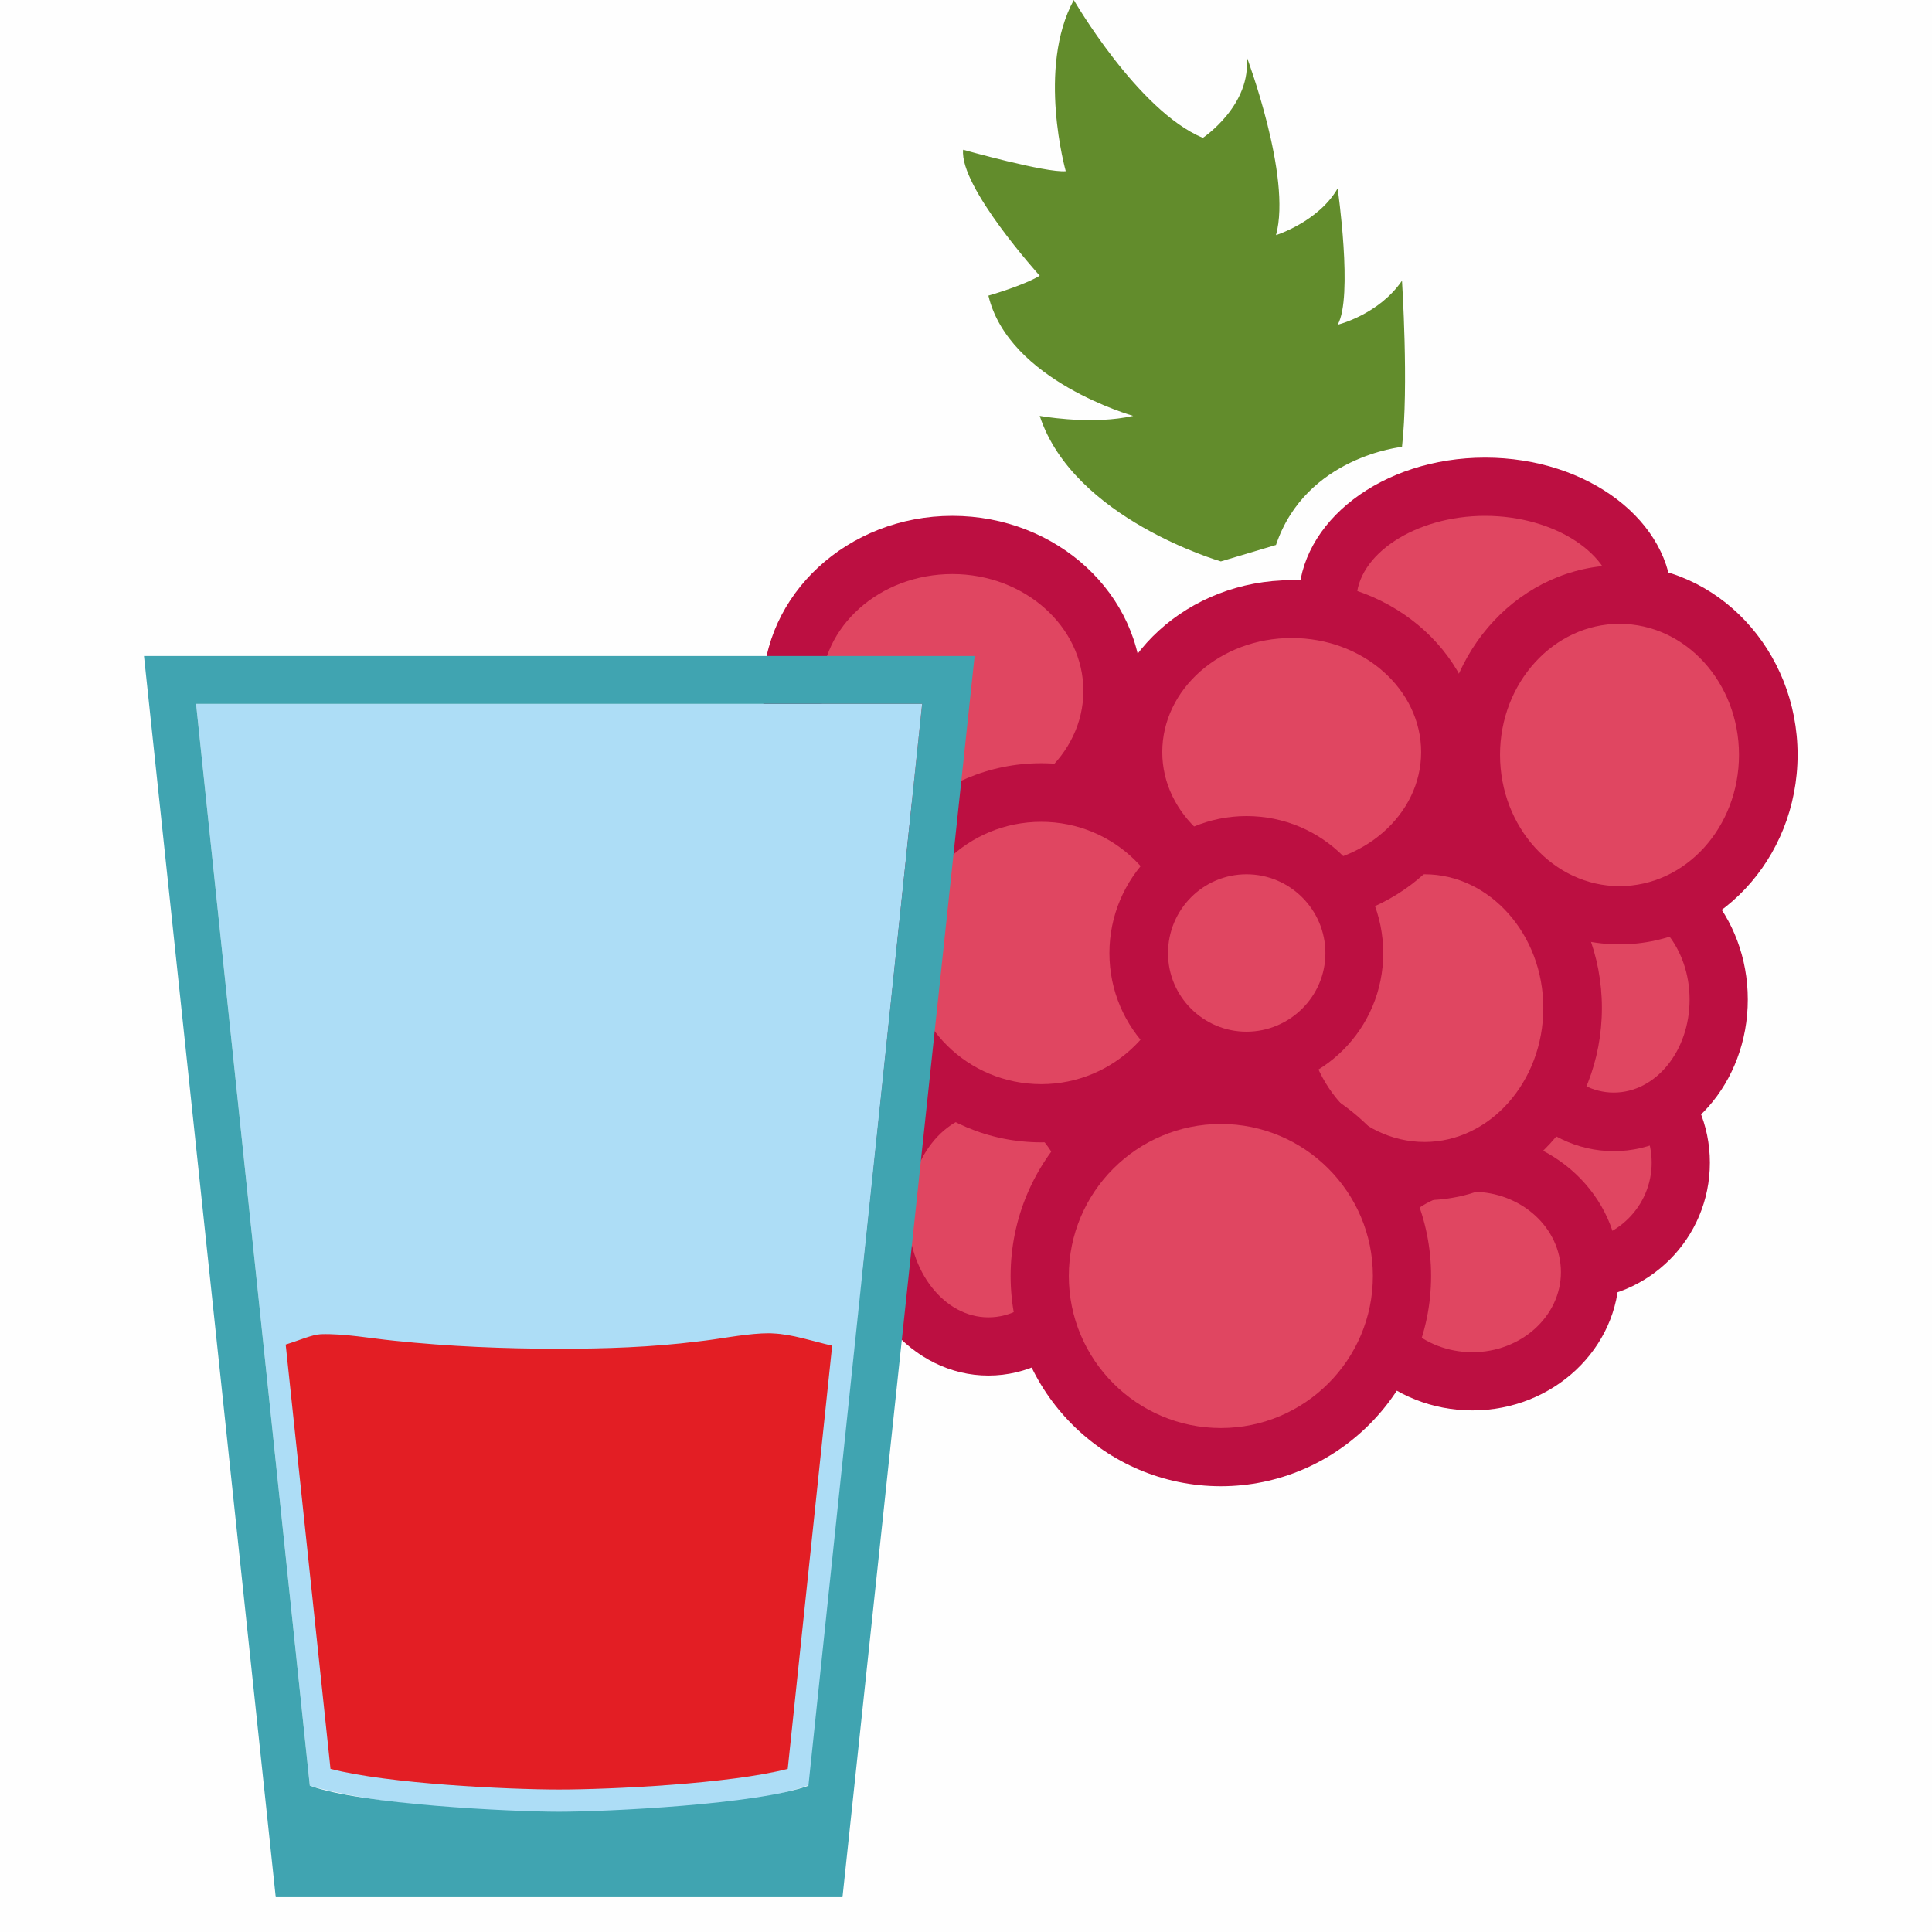 <?xml version="1.0" encoding="UTF-8" standalone="no"?>
<svg
   xmlns:dc="http://purl.org/dc/elements/1.1/"
   xmlns:cc="http://creativecommons.org/ns#"
   xmlns:rdf="http://www.w3.org/1999/02/22-rdf-syntax-ns#"
   xmlns:svg="http://www.w3.org/2000/svg"
   xmlns="http://www.w3.org/2000/svg"
   id="svg71"
   viewBox="0 0 5045 5045"
   style="clip-rule:evenodd;fill-rule:evenodd;image-rendering:optimizeQuality;shape-rendering:geometricPrecision;text-rendering:geometricPrecision"
   version="1.1"
   height="50.45mm"
   width="50.45mm"
   xml:space="preserve">
 <defs
   id="defs4">
  <style
   id="style2"
   type="text/css">
   <![CDATA[
    .fil0 {fill:#FEFEFE}
    .fil6 {fill:#E31E24}
    .fil3 {fill:#628C2C;fill-rule:nonzero}
    .fil2 {fill:#BC0F41;fill-rule:nonzero}
    .fil1 {fill:#E04661;fill-rule:nonzero}
    .fil4 {fill:#ADDDF6;}
    .fil5 {fill:#40A4B1;}
   ]]>
  </style>
 </defs>
 <g
   transform="translate(-9158,-11352)"
   id="Vrstva_x0020_1">
  <rect
   style="fill:#fefefe"
   id="rect7"
   height="5045"
   width="5045"
   y="11352"
   x="9158"
   class="fil0" />
  <g
   id="_731350368">
   <path
   style="fill:#e04661;fill-rule:nonzero"
   id="path9"
   d="m 13547,14388 c 0,156 -126,282 -282,282 -155,0 -281,-126 -281,-282 0,-155 126,-281 281,-281 156,0 282,126 282,281 z"
   class="fil1" />
   <path
   style="fill:#bc0f41;fill-rule:nonzero"
   id="path11"
   d="m 13265,14183 c -113,0 -205,92 -205,205 0,114 92,206 205,206 113,0 206,-92 206,-206 0,-113 -93,-205 -206,-205 z m 0,563 c -197,0 -357,-160 -357,-358 0,-197 160,-357 357,-357 198,0 358,160 358,357 0,198 -160,358 -358,358 z"
   class="fil2" />
   <path
   style="fill:#e04661;fill-rule:nonzero"
   id="path13"
   d="m 13448,12920 c 0,164 -184,297 -412,297 -227,0 -411,-133 -411,-297 0,-164 184,-297 411,-297 228,0 412,133 412,297 z"
   class="fil1" />
   <path
   style="fill:#bc0f41;fill-rule:nonzero"
   id="path15"
   d="m 13036,12699 c -182,0 -336,101 -336,221 0,120 154,221 336,221 182,0 336,-101 336,-221 0,-120 -154,-221 -336,-221 z m 0,595 c -269,0 -487,-168 -487,-374 0,-206 218,-373 487,-373 269,0 488,167 488,373 0,206 -219,374 -488,374 z"
   class="fil2" />
   <path
   style="fill:#e04661;fill-rule:nonzero"
   id="path17"
   d="m 12063,13156 c 0,210 -187,380 -418,380 -232,0 -419,-170 -419,-380 0,-211 187,-381 419,-381 231,0 418,170 418,381 z"
   class="fil1" />
   <path
   style="fill:#bc0f41;fill-rule:nonzero"
   id="path19"
   d="m 11645,12851 c -190,0 -343,137 -343,305 0,168 153,304 343,304 188,0 342,-136 342,-304 0,-168 -154,-305 -342,-305 z m 0,761 c -273,0 -495,-205 -495,-456 0,-252 222,-457 495,-457 273,0 495,205 495,457 0,251 -222,456 -495,456 z"
   class="fil2" />
   <path
   style="fill:#e04661;fill-rule:nonzero"
   id="path21"
   d="m 13310,14674 c 0,157 -138,285 -307,285 -170,0 -308,-128 -308,-285 0,-158 138,-286 308,-286 169,0 307,128 307,286 z"
   class="fil1" />
   <path
   style="fill:#bc0f41;fill-rule:nonzero"
   id="path23"
   d="m 13003,14464 c -128,0 -232,94 -232,210 0,115 104,209 232,209 127,0 231,-94 231,-209 0,-116 -104,-210 -231,-210 z m 0,571 c -212,0 -384,-162 -384,-361 0,-199 172,-362 384,-362 211,0 383,163 383,362 0,199 -172,361 -383,361 z"
   class="fil2" />
   <path
   style="fill:#e04661;fill-rule:nonzero"
   id="path25"
   d="m 13646,13962 c 0,177 -123,320 -274,320 -151,0 -274,-143 -274,-320 0,-177 123,-319 274,-319 151,0 274,142 274,319 z"
   class="fil1" />
   <path
   style="fill:#bc0f41;fill-rule:nonzero"
   id="path27"
   d="m 13372,13719 c -109,0 -198,109 -198,243 0,135 89,243 198,243 109,0 198,-108 198,-243 0,-134 -89,-243 -198,-243 z m 0,639 c -193,0 -350,-178 -350,-396 0,-218 157,-396 350,-396 193,0 350,178 350,396 0,218 -157,396 -350,396 z"
   class="fil2" />
   <path
   style="fill:#e04661;fill-rule:nonzero"
   id="path29"
   d="m 11629,13832 c 0,202 -123,365 -273,365 -152,0 -275,-163 -275,-365 0,-201 123,-365 275,-365 150,0 273,164 273,365 z"
   class="fil1" />
   <path
   style="fill:#bc0f41;fill-rule:nonzero"
   id="path31"
   d="m 11356,13544 c -108,0 -199,132 -199,288 0,157 91,289 199,289 107,0 197,-132 197,-289 0,-156 -90,-288 -197,-288 z m 0,729 c -194,0 -351,-198 -351,-441 0,-243 157,-441 351,-441 193,0 349,198 349,441 0,243 -156,441 -349,441 z"
   class="fil2" />
   <path
   style="fill:#e04661;fill-rule:nonzero"
   id="path33"
   d="m 12025,14526 c 0,188 -128,342 -286,342 -157,0 -284,-154 -284,-342 0,-190 127,-343 284,-343 158,0 286,153 286,343 z"
   class="fil1" />
   <path
   style="fill:#bc0f41;fill-rule:nonzero"
   id="path35"
   d="m 11739,14259 c -115,0 -209,119 -209,267 0,146 94,266 209,266 116,0 210,-120 210,-266 0,-148 -94,-267 -210,-267 z m 0,685 c -199,0 -360,-188 -360,-418 0,-232 161,-419 360,-419 200,0 362,187 362,419 0,230 -162,418 -362,418 z"
   class="fil2" />
   <path
   style="fill:#e04661;fill-rule:nonzero"
   id="path37"
   d="m 12299,13840 c 0,232 -189,419 -422,419 -234,0 -422,-187 -422,-419 0,-231 188,-419 422,-419 233,0 422,188 422,419 z"
   class="fil1" />
   <path
   style="fill:#bc0f41;fill-rule:nonzero"
   id="path39"
   d="m 11877,13498 c -192,0 -347,153 -347,342 0,189 155,343 347,343 191,0 346,-154 346,-343 0,-189 -155,-342 -346,-342 z m 0,837 c -275,0 -498,-222 -498,-495 0,-272 223,-495 498,-495 274,0 498,223 498,495 0,273 -224,495 -498,495 z"
   class="fil2" />
   <path
   style="fill:#e04661;fill-rule:nonzero"
   id="path41"
   d="m 13264,13984 c 0,235 -173,426 -386,426 -214,0 -388,-191 -388,-426 0,-234 174,-425 388,-425 213,0 386,191 386,425 z"
   class="fil1" />
   <path
   style="fill:#bc0f41;fill-rule:nonzero"
   id="path43"
   d="m 12878,13635 c -172,0 -312,157 -312,349 0,193 140,350 312,350 170,0 310,-157 310,-350 0,-192 -140,-349 -310,-349 z m 0,851 c -256,0 -463,-225 -463,-502 0,-276 207,-501 463,-501 255,0 463,225 463,501 0,277 -208,502 -463,502 z"
   class="fil2" />
   <path
   style="fill:#e04661;fill-rule:nonzero"
   id="path45"
   d="m 12819,14684 c 0,261 -212,473 -473,473 -261,0 -473,-212 -473,-473 0,-261 212,-473 473,-473 261,0 473,212 473,473 z"
   class="fil1" />
   <path
   style="fill:#bc0f41;fill-rule:nonzero"
   id="path47"
   d="m 12346,14287 c -219,0 -397,178 -397,397 0,219 178,397 397,397 219,0 397,-178 397,-397 0,-219 -178,-397 -397,-397 z m 0,946 c -303,0 -549,-247 -549,-549 0,-303 246,-550 549,-550 302,0 549,247 549,550 0,302 -247,549 -549,549 z"
   class="fil2" />
   <path
   style="fill:#e04661;fill-rule:nonzero"
   id="path49"
   d="m 12946,13316 c 0,205 -186,372 -415,372 -229,0 -414,-167 -414,-372 0,-207 185,-374 414,-374 229,0 415,167 415,374 z"
   class="fil1" />
   <path
   style="fill:#bc0f41;fill-rule:nonzero"
   id="path51"
   d="m 12531,13018 c -187,0 -338,134 -338,298 0,163 151,296 338,296 187,0 338,-133 338,-296 0,-164 -151,-298 -338,-298 z m 0,747 c -270,0 -491,-202 -491,-449 0,-248 221,-449 491,-449 270,0 491,201 491,449 0,247 -221,449 -491,449 z"
   class="fil2" />
   <path
   style="fill:#e04661;fill-rule:nonzero"
   id="path53"
   d="m 13775,13323 c 0,231 -173,419 -388,419 -214,0 -388,-188 -388,-419 0,-231 174,-418 388,-418 215,0 388,187 388,418 z"
   class="fil1" />
   <path
   style="fill:#bc0f41;fill-rule:nonzero"
   id="path55"
   d="m 13387,12981 c -172,0 -312,154 -312,342 0,189 140,343 312,343 173,0 312,-154 312,-343 0,-188 -139,-342 -312,-342 z m 0,837 c -256,0 -464,-222 -464,-495 0,-273 208,-495 464,-495 256,0 465,222 465,495 0,273 -209,495 -465,495 z"
   class="fil2" />
   <path
   style="fill:#e04661;fill-rule:nonzero"
   id="path57"
   d="m 12695,13841 c 0,155 -127,281 -282,281 -155,0 -282,-126 -282,-281 0,-156 127,-282 282,-282 155,0 282,126 282,282 z"
   class="fil1" />
   <path
   style="fill:#bc0f41;fill-rule:nonzero"
   id="path59"
   d="m 12413,13635 c -113,0 -205,92 -205,206 0,113 92,205 205,205 113,0 206,-92 206,-205 0,-114 -93,-206 -206,-206 z m 0,563 c -197,0 -358,-160 -358,-357 0,-198 161,-358 358,-358 198,0 357,160 357,358 0,197 -159,357 -357,357 z"
   class="fil2" />
   <path
   style="fill:#628c2c;fill-rule:nonzero"
   id="path61"
   d="m 12346,12818 c 0,0 -385,-111 -473,-380 0,0 119,22 224,4 7,-1 13,-3 20,-4 0,0 -325,-91 -378,-314 0,0 91,-26 134,-52 0,0 -210,-232 -200,-329 0,0 217,61 268,56 0,0 -76,-269 21,-447 0,0 167,289 337,360 0,0 129,-86 114,-213 0,0 119,315 77,467 0,0 111,-35 161,-122 0,0 41,285 0,356 0,0 107,-26 168,-115 0,0 18,277 0,434 0,0 -251,25 -329,256 z"
   class="fil3" />
  </g>
  <path
   style="fill:#adddf6;"
   id="path64"
   d="m 9670,13190 297,2825 c 290,86 1024,100 1304,-2 l 295,-2823 z"
   class="fil4" />
  <path
   style="fill:#40a4b1;"
   id="path66"
   d="m 9534,13065 h 2169 l -345,3241 H 9878 Z m 136,125 297,2825 c 133,49 526,68 651,68 125,0 518,-19 651,-68 l 297,-2825 z"
   class="fil5" />
  <path
   style="fill:#e31e24"
   id="path68"
   d="m 11331,14866 c -52,-12 -105,-30 -154,-32 -10,-1 -20,0 -30,0 -56,3 -111,15 -167,21 -120,15 -241,19 -362,19 -144,0 -288,-6 -431,-21 -61,-6 -130,-19 -191,-17 -23,1 -56,16 -92,27 l 117,1108 c 149,39 463,54 597,54 134,0 448,-15 597,-54 z"
   class="fil6" />
 </g>
</svg>